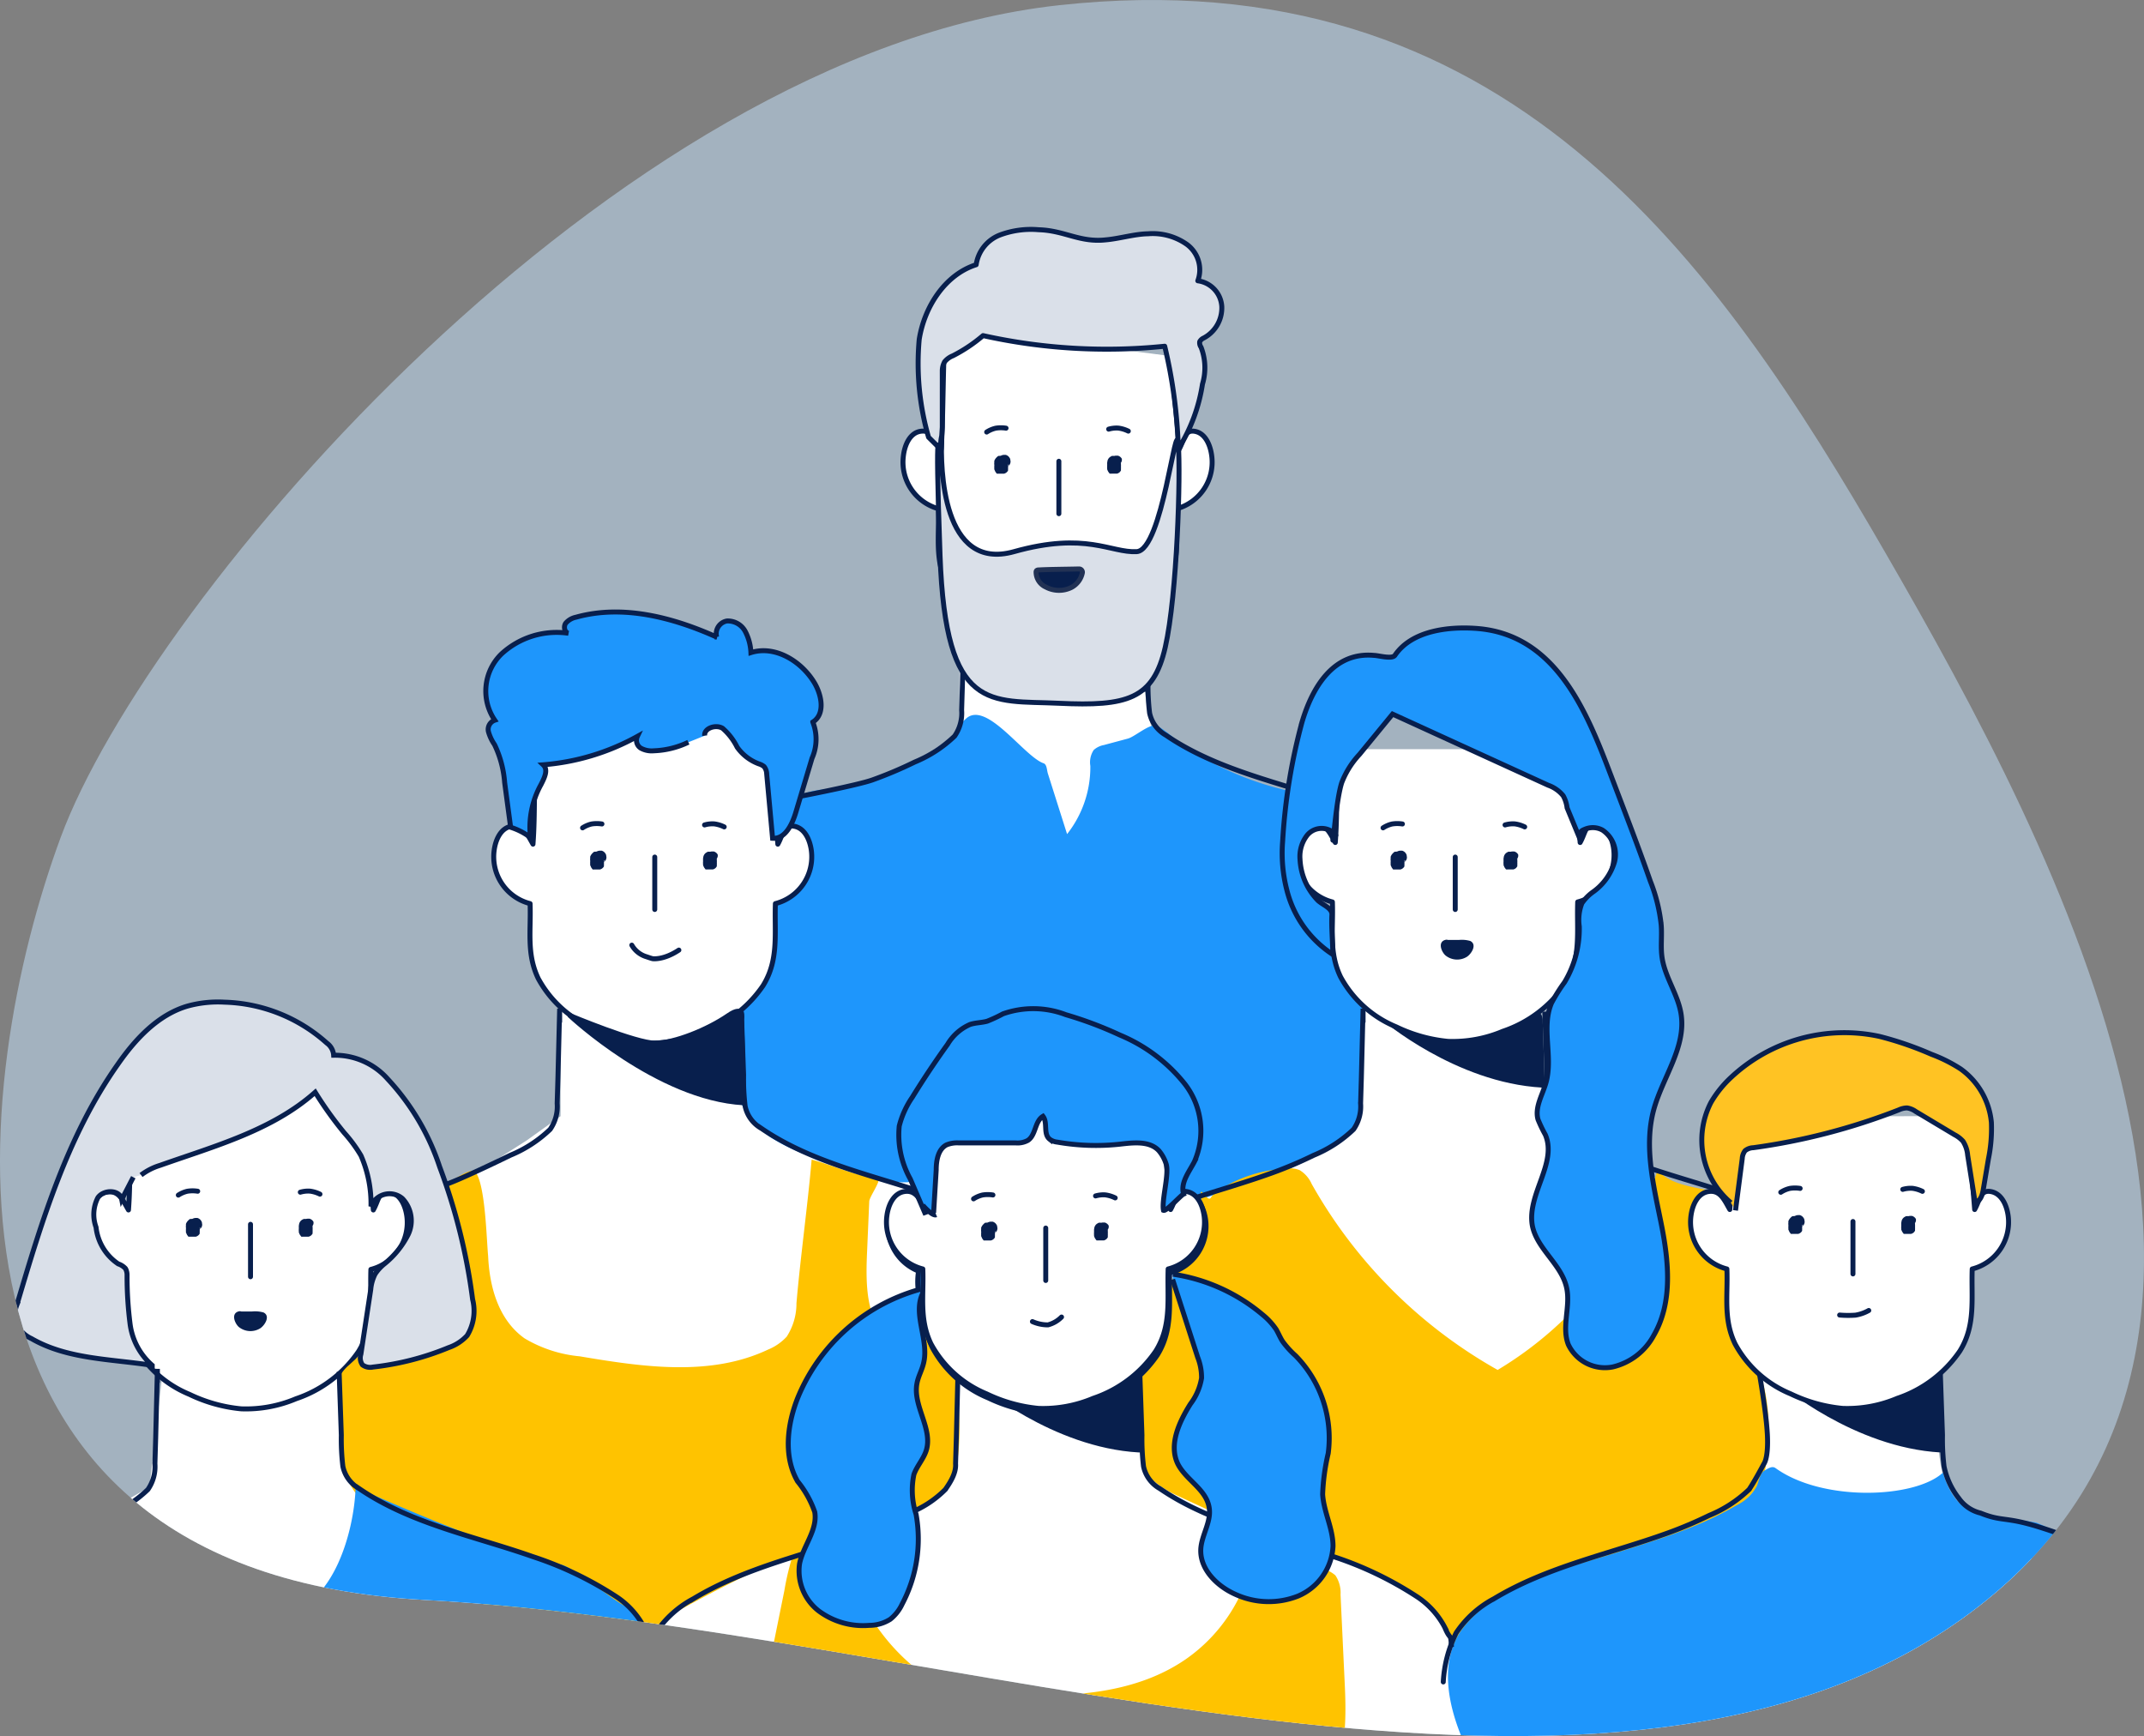 <svg xmlns="http://www.w3.org/2000/svg" width="432.295" height="350"><rect width="100%" height="100%" fill="#808080" stroke="none"/><defs><clipPath id="clip-path"><path id="Tracé_32916" fill="none" d="M2741.473 606.7c-73.664 52.724-205.3 1.966-310.1-3.716S2340.244 497.234 2358 449.21s111.281-157.874 201.268-167.725 132.413 51.112 166.759 110.6 89.11 161.892 15.446 214.615z" transform="translate(-2345.75 -280.431)"/></clipPath><style>.cls-17,.cls-18,.cls-19,.cls-8,.cls-9{fill:none}.cls-5{fill:#fff}.cls-10,.cls-12,.cls-17,.cls-18,.cls-19,.cls-5,.cls-8,.cls-9{stroke:#081f4d}.cls-17,.cls-18,.cls-19,.cls-5,.cls-8{stroke-linecap:round}.cls-10,.cls-18,.cls-5{stroke-linejoin:round}.cls-12,.cls-6{fill:#1e96fc}.cls-7{fill:#ffc300}.cls-10,.cls-16{fill:#081f4d}.cls-18{stroke-width:1.001px}.cls-19{stroke-miterlimit:4.002}</style></defs><g id="illustration-proches" transform="translate(-2345.75 -280.431)"><g id="Groupe_23553" clip-path="url(#clip-path)" transform="translate(2345.75 280.431)"><g id="Groupe_de_masques_110" transform="translate(-31.838 -25.167)"><g id="Sénior"><g id="Groupe_23429"><path id="Tracé_32561" d="M2750.905 610.4c-78.952 56.481-220.782 1.053-333.527-5.616s-98.555-114.526-79.707-166.227 118.865-169.695 215.588-179.851 142.673 55.81 179.921 120.152 96.675 175.066 17.725 231.542z" transform="translate(-2316.124 -257.671)" style="isolation:isolate" fill="#c7e5fe" opacity=".5"/><g id="Groupe_23427" transform="translate(0 71.413)"><path id="Tracé_32562" fill="#fff" d="M2381.033 543.8l-2.75 24.121-55.14 31.636 104.988 9.2s41.432 17.657 70.655 21.148 117.317 14.028 140.531 0 161.435-30.351 161.435-30.351-52.482-16.762-59.086-29.118 0-42.392 0-42.392l-79.5-30-5.575-18.5-44.8-16.961s-29.212-43.117-31.061-46.826-2.72-18.967-2.72-18.967h-36.4v18.967l-35.07 23.479-3.063-26.427-18.636-3.024-19.079 13.85-4.593 47.988v21.535l-6.838 4.888-16.1 10.273-27.576 35.476z" transform="translate(-2316.302 -314.375)"/><path id="Path" d="M2370.97 484.672h-.234c-.759 6.474-.305 12.409-.8 18.809-1.047-1.8-1.893-3.945-4.221-3.631s-3.349 2.846-3.611 4.909a9.744 9.744 0 007.247 10.71c.209 5.435-.76 10.084 1.647 15.1a22.481 22.481 0 0011.224 10.084 30.665 30.665 0 0010.465 2.924 25.939 25.939 0 0011.041-2.038 24.819 24.819 0 0012.6-9.536c3.241-5.219 2.272-10.574 2.485-16.536a9.744 9.744 0 007.247-10.71c-.264-1.981-1.229-4.467-3.454-4.888s-2.229 1.75-3.3 3.606v.008c-.5-6.5-2.217-19.113-2.977-25.514" class="cls-5" transform="translate(-2312.193 -305.794)"/><g id="Group" transform="translate(.696 75.004)"><path id="Path-2" d="M2542.084 420.522c.707.261.654 1.359.884 2.09l3.87 12.2a21.793 21.793 0 004.69-13.742 4.485 4.485 0 01.68-3.213 4.163 4.163 0 012.041-1l4.865-1.306c1.336-.36 4.266-2.95 5.625-2.611s4.4 3.24 5.468 3.971a63.4 63.4 0 0024.54 9.823c-.442 4.755-3.794 10.163-2.985 14.865a18.1 18.1 0 007.064 12.1c2.224 11.024 9.372 10.931 7.671 22.06-.366 2.4.613 15.794-.984 17.623-1.827 1.468-4.6 4.118-6.687 5.186-8.922 5.5-17.756 7.351-27.681 10.726-3.061-4.7-1.046-11.626-4.657-15.91-2.616-2.952-6.745-3.5-10.6-3.87a107.076 107.076 0 00-28.02-.209c-4.447.757-9.759 3.317-9.524 7.837a21.846 21.846 0 01.553 4.258 4.787 4.787 0 01-4.265 3.6 14.184 14.184 0 01-5.86-.966l-10.725-3.37a39.018 39.018 0 01-11.168-4.833 19.892 19.892 0 01-7.486-20.71 67.693 67.693 0 015.939-12.438 17.325 17.325 0 002.041-13.269c2.773-.836 3.9-2.613 5.521-5.225s3.061-5.564.576-7c-1.57-.914-3.951-1.071-4.4-2.822-.628-2.613 4.63-4.624 3.322-7.077 4.474-2.377 8.514-.885 13.148-2.946 1.857-.809 5.114-1.286 6.814-2.384 2.75-1.7 6.945-2.9 9.857-5.094 1.769-1.332 2.289-3.619 4.27-5.355 4.108-3.683 11.617 7.576 15.591 9.013z" class="cls-6" transform="translate(-2300.54 -387.902)"/><path id="Path-3" d="M2444.984 527.89a26.462 26.462 0 0011.145 3.631c12.689 2.142 26.316 4.154 37.963-1.359a10.455 10.455 0 003.768-2.612 12.319 12.319 0 001.963-6.745c.757-8.9 2.3-20.032 3.059-28.941 3.271.862 6.122 2.116 9.392 2.978.733.209 3.585.287 4.056.862s-1.8 3.679-1.831 4.572l-.471 10.92c-.236 6.035-.13 13.062 4.423 16.955 3.271 2.9 6.017-7.837 9.131-4.833 4.865 4.833 6.274 25.05 4.154 31.555a11.026 11.026 0 01-3.453 4.84 16.69 16.69 0 01-4.6 2.861 54.407 54.407 0 00-11.045 4.164c-4.3 1.821-7.864 3.843-12.425 4.837-.664.207-2.15.53-3.272.958-8.957 3.4-23.22 11.566-23.22 11.566s-6.816 9.577-11.026 13.308a4.714 4.714 0 01-7.691 0l-39.244-33.517a20.376 20.376 0 01-6.933-8.514 20.841 20.841 0 01-.785-5.382l-.553-10.815a7.569 7.569 0 01.576-4.18 8.056 8.056 0 011.548-1.724l6.933-6.348c5-4.572 10.836-10.188 11.433-17.346.392-4.6 1.784-12.97 1.784-12.97s4.5-3.507 5.393-2.19c1.938 2.751 2.163 13.249 2.5 16.9.262 5.9 1.936 12.722 7.325 16.563z" class="cls-7" transform="translate(-2308.09 -379.329)"/><g id="Groupe_23415" transform="translate(121.221 82.105)"><path id="Path-4" d="M2449.982 466.962v-2.618l-.345 13.877-.157 5.224a8.089 8.089 0 01-1.413 5.225 25.646 25.646 0 01-8.032 5.224c-2.775 1.358-9.91 4.774-12.819 5.818" class="cls-8" transform="translate(-2427.217 -464.344)"/><path id="Path-5" d="M2544.516 525.378a27.8 27.8 0 00-2.066-8.956 16.609 16.609 0 00-5.834-6.342 71.279 71.279 0 00-16.64-7.942c-11.746-4.133-24.593-6.589-35.006-13.721a6.711 6.711 0 01-3.27-4.467 45.96 45.96 0 01-.314-6.295l-.442-12.775" class="cls-9" transform="translate(-2421.537 -464.287)"/></g><path id="Path-6" d="M2553.127 534.828c2.617-5.382 8.059-12.017 6.542-17.868.812-2.195 4.552-5.042 5.835-7.837s.785-7.68.553-10.659c0-1.227 1.413 1.933 2.041.885a4.97 4.97 0 011.727-1.568 27.716 27.716 0 0113.547-4.28 5.252 5.252 0 012.616.314 6.2 6.2 0 012.433 2.8 98.343 98.343 0 0037.492 37.484 74.084 74.084 0 0032.259-40.279c2.616 3.083 7.509 3.344 11.407 4.363-2.9.209-4.683 6.61-3.114 9.091s6.2 4.415 6.856 7.262c.553 2.456 0 7.158.442 9.64a10.809 10.809 0 002.93 6.348c4.186 6.165 4.552 16.484 3.139 23.773-.655 3.428-3.009 4.86-5.232 7.576a21.6 21.6 0 01-6.907 5.069 87.932 87.932 0 01-16.641 7.676c-6.855 2.09-14.706 2.8-19.6 8.02-3.453 3.71-6.174 9.927-11.2 9.2-3.3-.5-4.3-4.423-6.185-7.111-7.666-10.45-22.7-13.136-34.941-17.629-6.044-2.195-11.9-4.912-17.738-7.629a20.967 20.967 0 01-5.888-3.933c-1.006-.94-.957-4.056-.957-4.056s-4.464-10.545-1.416-16.652z" class="cls-7" transform="translate(-2292.798 -379.162)"/><path id="Path-7" d="M2318.275 592.376c-2.2-3.344 1.335-11.495 3.955-14.5a35.63 35.63 0 0111.407-7.341c10.7-4.807 21.3-7.187 32-11.965a5.243 5.243 0 013.794-.653c1.517.553 2.145 2.3 2.852 3.759a22.622 22.622 0 007.851 8.464c7.691 5.382 17.346 8.595 26.53 6.687s13.457-15.916 13.771-25.268c9.968 4.546 30.7 13.269 41.427 15.645 2.586.482 11.081 7.8 13.563 8.672 6.495 7.388 3.1 6.554 5.707 14.391 1.083 3.039-.787 4.4-.955 7.62-.759 9.379-9.209 16.616-18.314 19.279s-18.655 1.829-28.073 1.568c-23.232-.627-46.466 2.351-69.671 1.123a380.882 380.882 0 01-39.924-4.937" class="cls-6" transform="translate(-2317.586 -373.018)"/><path id="Path-8" d="M2481.213 612.582l8.373-41.328a51.872 51.872 0 011.936-7.837c2.616-3.5 7.613 5.224 11.355 3.083a17.145 17.145 0 004.134 10.163 40.95 40.95 0 008.163 9.561c5.835 4.519 13.578 5.591 20.93 5.982 11.9.627 24.541-.314 34.352-7.053a33.025 33.025 0 0011.879-14.891 6.242 6.242 0 011.465-2.613 5.922 5.922 0 014.134-.966h7.851a6.5 6.5 0 014.893 1.515 6.267 6.267 0 011.046 3.892l.885 18.836c.393 8.856 0 19.515-7.851 24.008-6.881 4.024-16.378.784-23.154 4.99" class="cls-7" transform="translate(-2300.288 -371.854)"/><path id="Path-9" d="M2612.537 602.322c-2.886-7-4.368-15.389 0-21.581 6.724-9.327 22.225-12.675 33.186-16.176 7.961-2.556 15.012-4.7 22.225-8.928a9.182 9.182 0 004.084-3.815c.5-1.123.6-2.613 1.6-3.213s1.6-.914 2.224-.47c9.471 6.819 28.073 6.114 33.724.914 1.7 5.487 4.343 8.282 10.02 9.143a61.23 61.23 0 018.791.914 32.694 32.694 0 016.384 3.4c8.869 5.042 20.2 4.833 28.465 10.79a22.527 22.527 0 01-.628 37.042 39.447 39.447 0 01-13.472 5.041c-26.163 5.7-53.3 3.449-80.085 3.24" class="cls-6" transform="translate(-2286.695 -373.402)"/><g id="Groupe_23416" transform="translate(242.404 82.105)"><path id="Path-10" d="M2600.39 466.962v-2.618l-.345 13.877-.157 5.224a8.09 8.09 0 01-1.413 5.225 25.647 25.647 0 01-8.032 5.224 83.677 83.677 0 01-8.53 3.606c-11.668 4.2-24.148 6.714-34.875 13.193a20.927 20.927 0 00-7.614 6.871 25.376 25.376 0 00-2.61 9.9" class="cls-8" transform="translate(-2536.814 -464.344)"/><path id="Path-11" d="M2691.021 525.378a27.8 27.8 0 00-2.067-8.956 16.6 16.6 0 00-5.833-6.342 71.289 71.289 0 00-16.64-7.942c-11.746-4.133-24.593-6.589-35.006-13.721a6.71 6.71 0 01-3.27-4.467 45.805 45.805 0 01-.314-6.295l-.442-12.775" class="cls-9" transform="translate(-2527.232 -464.287)"/></g><path id="Path-12" d="M2444.731 417.335h-.234c-.759 6.474-.305 12.409-.8 18.809-1.047-1.8-1.893-3.945-4.22-3.631s-3.349 2.846-3.611 4.909a9.744 9.744 0 007.247 10.71c.209 5.435-.76 10.084 1.647 15.1a22.481 22.481 0 0011.224 10.084 30.688 30.688 0 0010.465 2.926 25.938 25.938 0 0011.041-2.038 24.819 24.819 0 0012.6-9.536c3.241-5.219 2.272-10.574 2.485-16.536a9.744 9.744 0 007.247-10.71c-.264-1.981-1.229-4.467-3.454-4.888s-2.229 1.75-3.3 3.606v.008c-.5-6.5-1.119-12.417-1.88-18.818" class="cls-5" transform="translate(-2305.091 -387.209)"/><path id="Path-13" d="M2516.629 484.678h-.234c-.759 6.474-.305 12.409-.8 18.809-1.047-1.8-1.893-3.945-4.22-3.631s-3.349 2.846-3.612 4.909a9.745 9.745 0 007.247 10.71c.209 5.435-.76 10.084 1.647 15.1a22.484 22.484 0 0011.224 10.084 30.688 30.688 0 0010.466 2.926 25.937 25.937 0 0011.04-2.038 24.82 24.82 0 0012.605-9.536c3.241-5.219 2.272-10.574 2.484-16.536a9.744 9.744 0 007.247-10.71c-.264-1.981-1.229-4.467-3.454-4.888s-2.229 1.75-3.3 3.606v.008c-.5-6.5-1.119-12.417-1.88-18.818" class="cls-5" transform="translate(-2297.49 -380.09)"/><g id="Groupe_23417" transform="translate(192.846)"><path id="Path-14" d="M2524.687 395.536v-5.447l-.345 16.707-.161 5.223a8.09 8.09 0 01-1.413 5.225 25.629 25.629 0 01-8.032 5.224 83.651 83.651 0 01-8.53 3.606c-2.908 1.044-14.212 3.232-14.212 3.232" class="cls-8" transform="translate(-2491.994 -390.089)"/><path id="Path-15" d="M2618.262 453.829a27.8 27.8 0 00-2.066-8.956 16.606 16.606 0 00-5.834-6.342 71.286 71.286 0 00-16.64-7.942c-11.746-4.133-24.594-6.589-35.006-13.72a6.71 6.71 0 01-3.27-4.467 45.89 45.89 0 01-.314-6.3l-.363-14.322" class="cls-9" transform="translate(-2485.357 -389.91)"/></g></g><path id="Path-16" d="M2525.934 393.917s14.729 12.618 32.076 13.585l-.445-12.857s.287-3-3.114-.653c-4.212 2.875-12.062 6.035-15.7 5.512s-12.817-5.587-12.817-5.587z" class="cls-10" transform="translate(-2294.863 -314.767)"/><path id="Path-17" d="M2524.315 340.987l-5.169-2.55c-.231 2.033-.371 4.765-.483 8.169-.2 6.115-.221 13.876-.553 18.265-1.017-1.8-1.84-3.945-4.1-3.631s-3.254 2.846-3.509 4.909a9.739 9.739 0 007.042 10.71c.2 5.435-.738 10.084 1.6 15.1a22.074 22.074 0 0010.907 10.084 29.152 29.152 0 0010.172 2.926 24.567 24.567 0 0010.726-2.038 24.2 24.2 0 0012.252-9.531c3.149-5.219 2.211-10.574 2.415-16.536a9.739 9.739 0 007.042-10.71c-.258-1.981-1.194-4.467-3.356-4.888s-2.167 1.75-3.207 3.606v.008c-.483-6.5-1.087-12.417-1.825-18.818" class="cls-5" transform="translate(-2296.505 -320.545)"/><path id="Path-18" d="M2524.514 532.6s14.706 12.618 32.049 13.585l-.418-12.857s.262-3-3.139-.654c-4.186 2.875-12.035 6.035-15.7 5.539s-12.792-5.613-12.792-5.613z" class="cls-10" transform="translate(-2295.014 -300.105)"/><path id="Path-19" d="M2670.671 532.6s14.706 12.618 32.076 13.585l-.444-12.857s.262-3-3.139-.654c-4.186 2.875-12.035 6.035-15.7 5.539s-12.793-5.613-12.793-5.613z" class="cls-10" transform="translate(-2279.562 -300.105)"/><path id="Path-20" d="M2598.007 466.073s14.706 12.618 32.049 13.585l-.418-12.857s.262-3-3.139-.654c-4.186 2.875-12.034 6.035-15.7 5.539s-12.792-5.613-12.792-5.613z" class="cls-10" transform="translate(-2287.244 -307.139)"/><path id="Path-21" fill="#dae0e9" stroke="#081f4d" d="M2373.908 498.013a12.173 12.173 0 013.846-1.959c10.936-3.87 22.605-7.028 31.264-14.734a74.954 74.954 0 005.86 8.182 28.76 28.76 0 013.376 4.592 24.3 24.3 0 012.015 10.241 4.007 4.007 0 016.333-1.594 6.472 6.472 0 011.178 7.237 17.959 17.959 0 01-4.918 6.035 8.894 8.894 0 00-1.756 1.954 8.5 8.5 0 00-.885 3.109l-1.99 13.062a2.45 2.45 0 00.314 2.142 2.614 2.614 0 002.12.442 56.033 56.033 0 0015.253-3.919 9.023 9.023 0 003.742-2.433 9.551 9.551 0 001.1-7.289 119.371 119.371 0 00-6.645-26.725 48.019 48.019 0 00-10.466-17.691 14.191 14.191 0 00-10.91-4.807 3.292 3.292 0 00-1.365-2.443 32.232 32.232 0 00-20.616-8.253 23.112 23.112 0 00-7.561.809c-5.939 1.777-10.466 6.662-14 11.756-10.125 14.369-15.305 31.533-20.3 48.383a6.622 6.622 0 00-.442 3 6.109 6.109 0 003.349 3.87c7.24 4.2 16.086 4.1 24.356 5.4a13.339 13.339 0 01-4.474-8.412 75.987 75.987 0 01-.6-9.77 2.607 2.607 0 00-.341-1.359 3.485 3.485 0 00-1.437-.914 10.238 10.238 0 01-4.474-7.393 7.433 7.433 0 01.366-5.956c1.151-1.672 4.423-1.672 4.814.366l2.329-4.494" transform="translate(-2313.629 -307.364)"/><path id="Path-22" d="M2475.181 418.274a17.4 17.4 0 01-6.959 1.724 4.55 4.55 0 01-2.616-.523 1.852 1.852 0 01-.707-2.377 46.785 46.785 0 01-18.994 5.722c1.072 1 .262 2.613-.442 4a17.792 17.792 0 00-2.12 10.659 13.131 13.131 0 00-4-2.064l-1.206-9.009a21.3 21.3 0 00-2.042-7.655 8.831 8.831 0 01-1.229-2.615 1.959 1.959 0 011.282-2.3 10.439 10.439 0 011.334-13.35 16.424 16.424 0 0113.526-4.18c-.812-.182-1.021-1.327-.576-2.011a3.716 3.716 0 012.093-1.227c9.366-2.613 19.46 0 28.361 4a2.612 2.612 0 011.857-3.193c.069-.018.138-.033.209-.046a3.982 3.982 0 013.688 2.09 10.047 10.047 0 011.152 4.285c4.893-1.541 10.23 1.75 12.846 6.165 1.517 2.613 2.093 6.3-.366 7.837a9.425 9.425 0 01-.157 7.289l-3.271 10.92c-.733 2.433-2.145 5.408-4.683 5.225l-1.178-12.879a2.614 2.614 0 00-.523-1.568 3.11 3.11 0 00-1.046-.553 9.3 9.3 0 01-4.4-3.37 12.2 12.2 0 00-2.932-3.807c-1.386-.836-3.793 0-3.61 1.489" class="cls-12" transform="translate(-2304.547 -314.881)"/><path id="Path-23" fill="#dae0e9" stroke="#081f4d" stroke-linecap="round" stroke-linejoin="round" d="M2515.273 364.152a53.72 53.72 0 01-1.88-19.724c1.044-6.58 5.23-13.062 11.483-15.048a7.606 7.606 0 014.761-5.983 17.829 17.829 0 017.851-1.071c5.231.153 8.24 2.614 13.525 2.039 2.746-.236 5.755-1.175 8.5-1.223a11.927 11.927 0 017.851 2.142 6.37 6.37 0 012.2 7.336 5.568 5.568 0 014.839 5.228 6.869 6.869 0 01-3.637 6.3 1.7 1.7 0 00-.812.732 1.516 1.516 0 00.262 1.123 11.506 11.506 0 01.288 7.446 34.309 34.309 0 01-4.865 13.062 101.137 101.137 0 00-2.748-20.7 115.018 115.018 0 01-36.628-2.142 30.983 30.983 0 01-6.1 4.076 4.036 4.036 0 00-1.649 1.2 3.868 3.868 0 00-.471 1.88c.006.657 0 5.086 0 5.086v6.215l-.282 4.5z" transform="translate(-2296.213 -322.256)"/><g id="Groupe_23418" transform="translate(0 229.722)"><path id="Path-24" d="M2380.531 532.632v-2.618l-.345 13.877-.157 5.225a8.088 8.088 0 01-1.413 5.224 25.649 25.649 0 01-8.032 5.224 83.643 83.643 0 01-8.53 3.606c-11.668 4.2-24.148 6.714-34.875 13.193a20.933 20.933 0 00-7.614 6.871 25.38 25.38 0 00-2.609 9.9" class="cls-8" transform="translate(-2316.956 -530.014)"/><path id="Path-25" d="M2471.163 591.048a27.8 27.8 0 00-2.067-8.956 16.6 16.6 0 00-5.834-6.342 71.285 71.285 0 00-16.64-7.942c-11.746-4.133-24.594-6.589-35.006-13.721a6.71 6.71 0 01-3.27-4.467 45.883 45.883 0 01-.314-6.295l-.442-12.777" class="cls-9" transform="translate(-2307.374 -529.958)"/></g><g id="Groupe_23419" transform="translate(322.846 229.722)"><path id="Path-26" d="M2672.51 530.014s1.52 8.449 1.769 13.2-.664 5.891-.664 5.891-1.964 3.7-3.021 5.23a25.63 25.63 0 01-8.032 5.224 83.671 83.671 0 01-8.53 3.606c-11.668 4.2-24.147 6.714-34.875 13.193a20.94 20.94 0 00-7.614 6.871 25.375 25.375 0 00-2.609 9.9" class="cls-8" transform="translate(-2608.935 -530.014)"/><path id="Path-27" d="M2763.143 591.049c-.187-3.082-2.211-6.11-3.39-8.956a16.607 16.607 0 00-5.834-6.342c-5.179-3.357-11.782-5.755-17.649-7.671-6.166-2.169-9.392-3.9-16.538-6.16s-7.592-1.086-12.052-2.887a7.485 7.485 0 01-4.34-2.927 15.348 15.348 0 01-3.017-6.486 45.812 45.812 0 01-.314-6.3l-.443-12.775" class="cls-8" transform="translate(-2599.354 -529.958)"/></g><path id="Path-28" d="M2526.282 532.632v-2.618l-.345 13.877-.157 5.225c.143 1.852-.995 3.684-2.058 5.212a20.915 20.915 0 01-7.224 4.739 90.16 90.16 0 01-8.694 4.1c-11.669 4.2-24.148 6.714-34.875 13.193a20.939 20.939 0 00-7.614 6.871" class="cls-8" transform="translate(-2301.272 -300.292)"/><path id="Path-29" d="M2616.44 586.035c-.187-3.082-.162-1.1-1.344-3.946a16.607 16.607 0 00-5.834-6.342 71.278 71.278 0 00-16.64-7.942c-11.746-4.133-24.594-6.589-35.006-13.721a6.711 6.711 0 01-3.27-4.467 45.968 45.968 0 01-.314-6.3l-.442-12.776" class="cls-9" transform="translate(-2291.94 -300.236)"/><path id="Path-30" d="M2516.129 510.672a14.216 14.216 0 00-.442 5.46 37.425 37.425 0 00-24.312 21.84c-2.12 5.382-2.875 11.808 0 16.772a20.3 20.3 0 013.453 6.165c.628 3.658-2.38 6.9-3.061 10.45a10.233 10.233 0 003.87 9.509 14.976 14.976 0 0010.172 2.9 7.852 7.852 0 004.251-1.225 8.475 8.475 0 002.381-3.031 28.1 28.1 0 002.825-18.134 15.647 15.647 0 01-.442-8.02c.6-1.7 1.936-3.109 2.485-4.833 1.387-4.415-2.773-9.039-1.857-13.585.262-1.411 1-2.613 1.334-4.076 1.151-4.728-2.432-10.136 0-14.369" class="cls-12" transform="translate(-2298.716 -302.337)"/><path id="Path-31" d="M2559.58 513.822l5.05 15.675a11.132 11.132 0 01.785 4.2 11.777 11.777 0 01-2.25 5.224c-2.25 3.6-4.343 8.072-2.616 11.913 1.6 3.4 5.86 5.224 6.413 9.067.419 2.8-1.517 5.408-1.7 8.229-.236 4.076 3.244 7.519 6.986 9.17a16.081 16.081 0 0012.636.339 11.548 11.548 0 007.038-10.062c0-3.579-1.88-6.9-2.093-10.45a42.6 42.6 0 011.124-8.255 23.727 23.727 0 00-6.567-19.672 18.238 18.238 0 01-2.616-2.875c-.5-.757-.837-1.62-1.308-2.433a13.773 13.773 0 00-2.773-3 36.325 36.325 0 00-18.056-8.139" class="cls-12" transform="translate(-2291.306 -302.117)"/><path id="Path-32" d="M2662.976 483.95h-.234c-.759 6.474-.305 12.409-.8 18.809-1.047-1.8-1.893-3.945-4.221-3.631s-3.349 2.846-3.611 4.909a9.744 9.744 0 007.247 10.71c.209 5.435-.76 10.084 1.647 15.1a22.481 22.481 0 0011.224 10.084 30.688 30.688 0 0010.466 2.926 25.937 25.937 0 0011.041-2.038 24.819 24.819 0 0012.6-9.536c3.241-5.219 2.272-10.574 2.485-16.536a9.744 9.744 0 007.247-10.71c-.264-1.981-1.229-4.467-3.454-4.888s-2.229 1.75-3.3 3.606v.008c-.5-6.5-1.119-12.417-1.88-18.818" class="cls-5" transform="translate(-2281.323 -305.163)"/><path id="Path-33" fill="#ffc323" stroke="#081f4d" d="M2662.873 504.553l1.36-10.45a2.823 2.823 0 01.576-1.592 2.752 2.752 0 011.648-.6 128.082 128.082 0 0029.354-7.629 4.133 4.133 0 011.649-.391 3.986 3.986 0 011.727.705l7.851 4.7a6.043 6.043 0 011.7 1.306 6.138 6.138 0 01.942 2.8l1.492 9.431c1 0 1.437-1.28 1.622-2.273l1.073-6.374a30.4 30.4 0 00.6-7.367 14.994 14.994 0 00-6.2-10.789 30.285 30.285 0 00-5.887-2.952 67.743 67.743 0 00-10.462-3.6 33.472 33.472 0 00-29.879 8.2 21.955 21.955 0 00-4.108 5.094 16.52 16.52 0 004.006 20.227" transform="translate(-2281.105 -306.773)"/><path id="Path-34" d="M2516.347 483.95h-.234c-.759 6.474-.305 12.409-.8 18.809-1.047-1.8-1.893-3.945-4.22-3.631s-3.349 2.846-3.611 4.909a9.744 9.744 0 007.247 10.71c.209 5.435-.76 10.084 1.647 15.1a22.484 22.484 0 0011.224 10.084 30.688 30.688 0 0010.465 2.926 25.938 25.938 0 0011.041-2.038 24.819 24.819 0 0012.605-9.536c3.241-5.219 2.272-10.574 2.485-16.536a9.744 9.744 0 007.247-10.71c-.264-1.981-1.229-4.467-3.454-4.888s-2.229 1.75-3.3 3.606v.008c-.5-6.5-1.119-12.417-1.88-18.818" class="cls-5" transform="translate(-2296.823 -305.163)"/><path id="Path-35" d="M2516.667 505.511l.523-8.673c0-1.907.393-4.18 2.093-5.042a5.609 5.609 0 012.459-.391h11.486a4.318 4.318 0 002.433-.5c1.648-1.071 1.386-3.87 3.06-4.86 1 1.306 0 3.553 1.36 4.624a3.056 3.056 0 001.517.575 45.3 45.3 0 0012.605.418c2.747-.314 5.965-.705 7.851 1.28a7.615 7.615 0 011.465 2.613c.731 2.009-.92 7.349-.5 9.444.585.247 3.473-3.032 4.059-3.28-.68-2.273 1.073-4.415 2.172-6.531a15.446 15.446 0 00-1.936-15.675 32.811 32.811 0 00-13.076-9.848 77.4 77.4 0 00-10.91-4.107 18.349 18.349 0 00-12.663-.178 29.373 29.373 0 01-3.192 1.489c-1.125.314-2.329.288-3.453.654a9.833 9.833 0 00-4.53 4q-3.76 5.226-7.138 10.711a17.771 17.771 0 00-2.616 5.774 18.257 18.257 0 002.224 10.659l3.108 7.227-.583-1.912s1.917 2.241 2.7 1.912" class="cls-12" transform="translate(-2296.585 -307.235)"/><path id="Path-36" d="M2591.035 417.032h-.234c-.759 6.474-.305 12.409-.8 18.809-1.047-1.8-1.893-3.945-4.221-3.631s-3.349 2.846-3.611 4.909a9.744 9.744 0 007.247 10.71c.208 5.435-.76 10.084 1.647 15.1a22.481 22.481 0 0011.224 10.084 30.688 30.688 0 0010.466 2.926 25.939 25.939 0 0011.041-2.038 24.821 24.821 0 0012.6-9.536c3.241-5.219 2.272-10.574 2.484-16.536a9.744 9.744 0 007.247-10.71c-.264-1.981-1.229-4.467-3.455-4.888s-2.229 1.75-3.3 3.606v.008c-.5-6.5-1.119-12.417-1.88-18.818" class="cls-5" transform="translate(-2288.928 -312.237)"/><path id="Path-37" fill="#1e96fc" stroke="#081f4d" stroke-linecap="round" d="M2589.779 437.716c.172-.3.706-8.17 1.779-11.574a17.538 17.538 0 013.585-5.721l6.672-8.129 31.395 14.348a6.785 6.785 0 013.009 2.116 6.65 6.65 0 01.785 2.433l2.459 5.953c.359-1.164.074-1.216 1.206-1.67a4.065 4.065 0 013.478.21 5.9 5.9 0 012.407 6.453 11.362 11.362 0 01-4.16 5.9 9.149 9.149 0 00-2.407 2.4 9.338 9.338 0 00-.523 4.676 20.878 20.878 0 01-2.986 11.26 34.266 34.266 0 00-2.616 4.18c-2.12 4.99.366 10.868-1.124 16.093-.707 2.456-2.277 4.912-1.6 7.367a27.182 27.182 0 001.465 3.056c2.486 5.721-3.689 12.017-2.616 18.287.885 4.755 5.913 7.837 6.933 12.644.812 3.736-1.073 7.837.341 11.417a8.165 8.165 0 008.948 4.494 12.688 12.688 0 008.293-6.4c3.87-6.687 2.986-15.021 1.465-22.571s-3.506-15.439-1.492-22.888c1.779-6.5 6.54-12.565 5.521-19.227-.6-3.945-3.192-7.367-3.82-11.286-.366-2.273 0-4.572-.209-6.844a33.419 33.419 0 00-2.172-8.7c-2.355-6.745-4.918-13.379-7.457-20.038-4.971-13.059-11.012-29.674-27.547-30.928-5.573-.418-13.082.366-16.51 5.432-.6.809-3.375 0-4.186 0-8.266-.782-12.506 6.559-14.546 13.482a117.181 117.181 0 00-3.9 24.035 29.7 29.7 0 00.864 9.849 21.8 21.8 0 009.261 12.937c-.008-2.277-.332-5.671-.184-8.078 0-1.327-1.88-1.907-2.852-2.847a12.732 12.732 0 01-3.585-8.282 6.943 6.943 0 011.438-4.833 3.773 3.773 0 014.657-.966l1.117.966" transform="translate(-2289.194 -314.573)"/><g id="Groupe_23420" transform="translate(146.775 157.623)"><path id="Path-38" d="M2449.7 465.693s17.655 16.608 35 17.574l-.425-16.842s.713-3.083-2.688-.732c-4.186 2.875-10.836 5.547-14.719 5.556s-17.168-5.556-17.168-5.556z" class="cls-10" transform="translate(-2449.698 -464.809)"/></g><g id="Groupe_23421" transform="translate(67.794 193.83)"><path id="Path-39" d="M2380.628 502.706h-.157a2.105 2.105 0 00-.367.314 1.911 1.911 0 00-.442.679 1.823 1.823 0 000 .287 1.805 1.805 0 000 .523v.182a3.17 3.17 0 000 .523.6.6 0 000 .209l.209.47.287.391h1.464a1.248 1.248 0 00.6-.339 1.142 1.142 0 00.209-.287v-.339a2.1 2.1 0 000-.391 1.627 1.627 0 000-.5v-.228l-.183-.523a1.487 1.487 0 00-.235-.442 1.319 1.319 0 00-.209.026 1.578 1.578 0 00-.5-.157 1.225 1.225 0 00-.523 0 1.491 1.491 0 00-.785.6 1.387 1.387 0 000 1.018l.184.47a2.653 2.653 0 01.13.418v-.677l.13-.314.209-.261.288-.209.314-.13h.553l.314.13.262.182.209.261a.794.794 0 010-.261v.314a1.714 1.714 0 010-.339v.157l-.13.314a.5.5 0 010-.209l-.213.254.155-.154-.262.209h.157a.855.855 0 00.366-.314.841.841 0 00.236-.442.921.921 0 000-.523.863.863 0 00-.155-.5 1.316 1.316 0 00-.784-.6h-.34a1.444 1.444 0 00-.655.182z" class="cls-16" transform="translate(-2378.123 -497.031)"/><path id="Path-40" d="M2401.345 502.691h-.157a2.124 2.124 0 00-.366.314 1.908 1.908 0 00-.442.679l-.132.282a3.34 3.34 0 000 .523.224.224 0 000 .182 1.648 1.648 0 000 .523.589.589 0 000 .209 3.625 3.625 0 00.209.47l.288.391h.157a.467.467 0 00.184 0h1.125a1.245 1.245 0 00.6-.339l.209-.287v-.338a2.1 2.1 0 000-.391 3.37 3.37 0 000-.5v-.236l-.156-.523a1.514 1.514 0 00-.6-.783 1.573 1.573 0 00-.5-.157 1.192 1.192 0 00-.523 0 1.306 1.306 0 00-.921 1.6l.005.019.184.47a.531.531 0 00.131.418v-.679l.13-.314.183-.266.262-.209.314-.123h.553l.314.13.262.182.209.261a.807.807 0 010-.261v.314a1.752 1.752 0 010-.339v.339a.514.514 0 010-.287v.339a.846.846 0 010-.236l-.13.314a.511.511 0 010-.209l-.209.261.157-.157-.262.209h.157a1.078 1.078 0 00.366-.314 1.474 1.474 0 00.235-.442 1.189 1.189 0 000-.523v.027a1.315 1.315 0 00-.788-.6h-.341a1.372 1.372 0 00-.654.182z" class="cls-16" transform="translate(-2375.947 -497.016)"/><path id="Ligne_2874" d="M0 0v10.571" class="cls-8" transform="translate(14.555 6.751)"/><path id="Tracé_32563" d="M2378.268 498.417a5.7 5.7 0 011.831-.78 6.519 6.519 0 012.073 0" class="cls-8" transform="translate(-2378.268 -497.554)"/><path id="Tracé_32564" d="M2400.513 497.825a5.691 5.691 0 011.978-.211 6.47 6.47 0 011.983.606" class="cls-17" transform="translate(-2375.917 -497.549)"/><path id="Path-41" d="M2389.362 519.54c-1.579.411-.824 2.366 0 3.12a3.741 3.741 0 004.374.274c.909-.617 2.059-2.451.652-3.171a6.182 6.182 0 00-2.316-.206h-2.539a.857.857 0 000 1.714 21.727 21.727 0 014.289.12l-.518-.395s-3.448.36-3.311-.121l-.514.395h.221a.884.884 0 00-.215-1.756.95.95 0 00-.123.026z" class="cls-16" transform="translate(-2377.193 -495.233)"/></g><g id="Groupe_23422" transform="translate(149.301 119.79)"><path id="Path-42" d="M2454.342 435.745h-.157a2.136 2.136 0 00-.367.314 1.908 1.908 0 00-.442.679 1.766 1.766 0 000 .287 1.822 1.822 0 000 .523v.182a3.225 3.225 0 000 .523.613.613 0 000 .209l.209.47.288.391h1.464a1.246 1.246 0 00.6-.339 1.136 1.136 0 00.209-.287v-.339a2.1 2.1 0 000-.391 1.612 1.612 0 000-.5v-.236l-.182-.523a1.5 1.5 0 00-.236-.442 1.312 1.312 0 00-.209.027 1.573 1.573 0 00-.5-.157 1.228 1.228 0 00-.523 0 1.492 1.492 0 00-.785.6 1.384 1.384 0 000 1.018l.184.47a2.679 2.679 0 01.131.418v-.677l.13-.314.209-.261.287-.209.314-.13h.553l.314.13.262.182.209.261a.807.807 0 010-.261v.314a1.609 1.609 0 010-.339v.157l-.13.314a.519.519 0 010-.209l-.212.254.155-.154-.262.209h.157a.856.856 0 00.366-.314.84.84 0 00.235-.442.913.913 0 000-.523.863.863 0 00-.155-.5 1.317 1.317 0 00-.784-.6h-.341a1.444 1.444 0 00-.655.182z" class="cls-16" transform="translate(-2451.837 -430.07)"/><path id="Path-43" d="M2475.059 435.73h-.157a2.1 2.1 0 00-.366.314 1.908 1.908 0 00-.442.679l-.133.282a3.463 3.463 0 000 .523.228.228 0 000 .182 1.663 1.663 0 000 .523.6.6 0 000 .209 3.624 3.624 0 00.209.47l.288.391h.157a.467.467 0 00.184 0h1.124a1.247 1.247 0 00.6-.339l.209-.287v-.334a2.1 2.1 0 000-.391 3.37 3.37 0 000-.5v-.236l-.156-.523a1.493 1.493 0 00-.235-.442 1.515 1.515 0 00-.366-.341 1.575 1.575 0 00-.5-.157 1.193 1.193 0 00-.523 0 1.306 1.306 0 00-.921 1.6l.006.019.184.47a.529.529 0 00.13.418v-.679l.13-.314.182-.266.262-.209.314-.123h.553l.314.13.262.182.209.261a.793.793 0 010-.261v.314a1.792 1.792 0 010-.339v.339a.51.51 0 010-.287v.339a.864.864 0 010-.235l-.13.314a.511.511 0 010-.209l-.209.261.157-.157-.262.209h.157a1.073 1.073 0 00.366-.314 1.486 1.486 0 00.236-.442 1.2 1.2 0 000-.523v.027a1.316 1.316 0 00-.789-.6h-.34a1.371 1.371 0 00-.654.182z" class="cls-16" transform="translate(-2449.66 -430.055)"/><path id="Ligne_2875" d="M0 0v10.571" class="cls-8" transform="translate(14.555 6.751)"/><path id="Tracé_32565" d="M2451.982 431.455a5.7 5.7 0 011.831-.78 6.521 6.521 0 012.073 0" class="cls-8" transform="translate(-2451.982 -430.593)"/><path id="Tracé_32566" d="M2474.227 430.864a5.692 5.692 0 011.978-.211 6.471 6.471 0 011.982.606" class="cls-17" transform="translate(-2449.63 -430.588)"/><path id="Tracé_32567" d="M2470.449 453.758c-3.133 2.082-5.307 1.729-5.307 1.729s-.338-.079-1.214-.388a5.049 5.049 0 01-2.966-2.341" class="cls-18" transform="translate(-2451.033 -428.25)"/></g><g id="Groupe_23423" transform="translate(230.783 39.994)"><path id="Path-44" d="M2528.034 363.578h-.157a2.106 2.106 0 00-.367.314 1.912 1.912 0 00-.442.679 1.823 1.823 0 000 .287 1.805 1.805 0 000 .523v.182a3.17 3.17 0 000 .523.6.6 0 000 .209l.209.47.288.391h1.464a1.248 1.248 0 00.6-.339 1.142 1.142 0 00.209-.288v-.339a2.1 2.1 0 000-.391 1.627 1.627 0 000-.5v-.236l-.183-.523a1.493 1.493 0 00-.235-.442 1.315 1.315 0 00-.209.027 1.574 1.574 0 00-.5-.157 1.225 1.225 0 00-.523 0 1.491 1.491 0 00-.785.6 1.382 1.382 0 000 1.018l.184.47a2.654 2.654 0 01.13.418v-.674l.13-.314.209-.261.288-.209.314-.13h.553l.314.13.262.182.209.261a.793.793 0 010-.261v.314a1.578 1.578 0 010-.339v.157l-.13.314a.5.5 0 010-.209l-.213.254.155-.154-.262.209h.157a.855.855 0 00.366-.314.838.838 0 00.236-.442.917.917 0 000-.523.862.862 0 00-.155-.5 1.316 1.316 0 00-.784-.6h-.341a1.444 1.444 0 00-.655.182z" class="cls-16" transform="translate(-2525.529 -357.903)"/><path id="Path-45" d="M2548.751 363.563h-.157a2.116 2.116 0 00-.366.314 1.908 1.908 0 00-.442.679l-.133.282a3.463 3.463 0 000 .523.228.228 0 000 .182 1.678 1.678 0 000 .523.613.613 0 000 .209 3.7 3.7 0 00.209.47l.288.391h.157a.467.467 0 00.184 0h1.125a1.245 1.245 0 00.6-.339l.209-.288v-.334a2.1 2.1 0 000-.391 3.369 3.369 0 000-.5v-.236l-.156-.523a1.514 1.514 0 00-.6-.783 1.574 1.574 0 00-.5-.157 1.191 1.191 0 00-.523 0 1.306 1.306 0 00-.921 1.6l.005.019.184.47a.531.531 0 00.131.418v-.679l.13-.314.183-.266.262-.209.314-.123h.553l.314.13.262.182.209.261a.807.807 0 010-.261v.314a1.752 1.752 0 010-.339v.339a.51.51 0 010-.288v.339a.845.845 0 010-.236l-.13.314a.5.5 0 010-.209l-.209.261.157-.157-.262.209h.157a1.078 1.078 0 00.366-.314 1.48 1.48 0 00.235-.442 1.189 1.189 0 000-.523v.027a1.315 1.315 0 00-.788-.6h-.341a1.371 1.371 0 00-.654.182z" class="cls-16" transform="translate(-2523.353 -357.888)"/><path id="Ligne_2876" d="M0 0v10.571" class="cls-8" transform="translate(14.555 6.751)"/><path id="Tracé_32568" d="M2525.674 359.288a5.7 5.7 0 011.831-.779 6.519 6.519 0 012.073 0" class="cls-8" transform="translate(-2525.674 -358.426)"/><path id="Tracé_32569" d="M2547.919 358.7a5.692 5.692 0 011.978-.211 6.466 6.466 0 011.982.606" class="cls-17" transform="translate(-2523.323 -358.421)"/><path id="Tracé_32570" d="M2534.443 382.062c3.131 2.082 5.306 1.728 5.306 1.728s.337-.077 1.214-.387a5.051 5.051 0 002.966-2.342" class="cls-18" transform="translate(-2524.747 -356.033)"/></g><g id="Groupe_23424" transform="translate(228.136 194.584)"><path id="Path-46" d="M2525.64 503.388h-.157a2.119 2.119 0 00-.367.314 1.907 1.907 0 00-.442.679 1.766 1.766 0 000 .287 1.788 1.788 0 000 .523v.182a3.118 3.118 0 000 .523.589.589 0 000 .209l.209.47.287.391h1.464a1.246 1.246 0 00.6-.339 1.142 1.142 0 00.209-.287V506a2.1 2.1 0 000-.391 1.627 1.627 0 000-.5v-.236l-.182-.523a1.488 1.488 0 00-.236-.442 1.312 1.312 0 00-.209.027 1.576 1.576 0 00-.5-.157 1.226 1.226 0 00-.523 0 1.489 1.489 0 00-.785.6 1.384 1.384 0 000 1.018l.183.47a2.627 2.627 0 01.13.418v-.677l.131-.314.209-.261.288-.209.314-.13h.553l.314.13.262.182.209.261a.794.794 0 010-.261v.314a1.752 1.752 0 010-.339v.157l-.13.314a.5.5 0 010-.209l-.212.254.155-.154-.262.209h.157a.852.852 0 00.366-.314.841.841 0 00.236-.442.917.917 0 000-.523.864.864 0 00-.155-.5 1.316 1.316 0 00-.784-.6h-.34a1.445 1.445 0 00-.655.182z" class="cls-16" transform="translate(-2523.135 -497.713)"/><path id="Path-47" d="M2546.357 503.373h-.157a2.119 2.119 0 00-.366.314 1.911 1.911 0 00-.442.679l-.133.282a3.462 3.462 0 000 .523.226.226 0 000 .182 1.648 1.648 0 000 .523.6.6 0 000 .209 3.626 3.626 0 00.209.47l.287.391h.157a.466.466 0 00.183 0h1.125a1.245 1.245 0 00.6-.339l.209-.287v-.334a2.1 2.1 0 000-.391 3.37 3.37 0 000-.5v-.236l-.156-.523a1.516 1.516 0 00-.6-.783 1.576 1.576 0 00-.5-.157 1.192 1.192 0 00-.523 0 1.306 1.306 0 00-.921 1.6l.005.019.184.47a.531.531 0 00.131.418v-.679l.131-.314.182-.266.262-.209.314-.123h.553l.314.13.262.182.209.261a.793.793 0 010-.261v.314a1.715 1.715 0 010-.339v.339a.51.51 0 010-.287V505a.827.827 0 010-.235l-.131.314a.519.519 0 010-.209l-.209.261.157-.157-.262.209h.157a1.075 1.075 0 00.366-.314 1.469 1.469 0 00.235-.442 1.182 1.182 0 000-.523v.027a1.314 1.314 0 00-.788-.6h-.341a1.367 1.367 0 00-.653.182z" class="cls-16" transform="translate(-2520.959 -497.698)"/><path id="Ligne_2877" d="M0 0v10.571" class="cls-8" transform="translate(14.555 6.751)"/><path id="Tracé_32571" d="M2523.28 499.1a5.7 5.7 0 011.831-.78 6.519 6.519 0 012.073 0" class="cls-8" transform="translate(-2523.28 -498.236)"/><path id="Tracé_32572" d="M2545.525 498.507a5.691 5.691 0 011.978-.211 6.473 6.473 0 011.983.606" class="cls-17" transform="translate(-2520.928 -498.231)"/><path id="Tracé_32573" d="M2539.885 520.568a5.951 5.951 0 01-2.742 1.579 7.673 7.673 0 01-3.127-.662" class="cls-19" transform="translate(-2522.145 -495.875)"/></g><g id="Groupe_23425" transform="translate(390.895 193.263)"><path id="Path-48" d="M2672.837 502.193h-.157a2.1 2.1 0 00-.367.314 1.913 1.913 0 00-.443.679 1.883 1.883 0 000 .287 1.8 1.8 0 000 .523v.182a3.224 3.224 0 000 .523.626.626 0 000 .209l.209.47.288.391h1.464a1.249 1.249 0 00.6-.339 1.153 1.153 0 00.209-.287v-.339a2.183 2.183 0 000-.391 1.659 1.659 0 000-.5v-.236l-.183-.523a1.5 1.5 0 00-.235-.442 1.315 1.315 0 00-.209.027 1.579 1.579 0 00-.5-.157 1.228 1.228 0 00-.523 0 1.49 1.49 0 00-.785.6 1.384 1.384 0 000 1.018l.184.47a2.679 2.679 0 01.13.418v-.677l.13-.314.209-.261.287-.209.314-.13h.553l.314.13.262.182.209.261a.807.807 0 010-.261v.314a1.715 1.715 0 010-.339v.157l-.13.314a.5.5 0 010-.209l-.212.254.155-.154-.262.209h.157a.854.854 0 00.366-.314.839.839 0 00.236-.442.917.917 0 000-.523.862.862 0 00-.155-.5 1.315 1.315 0 00-.784-.6h-.34a1.445 1.445 0 00-.655.182z" class="cls-16" transform="translate(-2670.332 -496.518)"/><path id="Path-49" d="M2693.554 502.178h-.157a2.111 2.111 0 00-.366.314 1.912 1.912 0 00-.442.679l-.133.282a3.4 3.4 0 000 .523.226.226 0 000 .182 1.648 1.648 0 000 .523.6.6 0 000 .209 3.626 3.626 0 00.209.47l.288.391h.157a.467.467 0 00.184 0h1.125a1.245 1.245 0 00.6-.339l.209-.287v-.334a2.139 2.139 0 000-.391 3.439 3.439 0 000-.5v-.236l-.156-.523a1.517 1.517 0 00-.6-.783 1.573 1.573 0 00-.5-.157 1.192 1.192 0 00-.523 0 1.306 1.306 0 00-.921 1.6l.005.019.184.47a.53.53 0 00.131.418v-.679l.13-.314.182-.266.262-.209.314-.123h.553l.314.13.262.182.209.261a.794.794 0 010-.261v.314a1.752 1.752 0 010-.339v.339a.51.51 0 010-.287v.339a.846.846 0 010-.236l-.13.314a.5.5 0 010-.209l-.209.261.157-.157-.262.209h.157a1.074 1.074 0 00.366-.314 1.48 1.48 0 00.235-.442 1.189 1.189 0 000-.523v.026a1.315 1.315 0 00-.788-.6h-.341a1.37 1.37 0 00-.653.182z" class="cls-16" transform="translate(-2668.156 -496.503)"/><path id="Ligne_2878" d="M0 0v10.571" class="cls-8" transform="translate(14.555 6.751)"/><path id="Tracé_32574" d="M2670.477 497.9a5.7 5.7 0 011.831-.78 6.519 6.519 0 012.073 0" class="cls-8" transform="translate(-2670.477 -497.041)"/><path id="Tracé_32575" d="M2692.722 497.312a5.691 5.691 0 011.978-.211 6.466 6.466 0 011.982.606" class="cls-17" transform="translate(-2668.125 -497.036)"/><path id="Tracé_32576" d="M2687.082 519.371a8.126 8.126 0 01-2.678.94 20.37 20.37 0 01-3.191-.021" class="cls-19" transform="translate(-2669.342 -494.68)"/></g><g id="Groupe_23426" transform="translate(310.703 119.79)"><path id="Path-50" d="M2600.313 435.745h-.157a2.127 2.127 0 00-.367.314 1.911 1.911 0 00-.442.679 1.766 1.766 0 000 .287 1.805 1.805 0 000 .523v.182a3.17 3.17 0 000 .523.6.6 0 000 .209l.209.47.287.391h1.464a1.246 1.246 0 00.6-.339 1.142 1.142 0 00.209-.287v-.339a2.1 2.1 0 000-.391 1.627 1.627 0 000-.5v-.236l-.182-.523a1.494 1.494 0 00-.236-.442 1.309 1.309 0 00-.209.027 1.573 1.573 0 00-.5-.157 1.226 1.226 0 00-.523 0 1.494 1.494 0 00-.785.6 1.387 1.387 0 000 1.018l.184.47a2.628 2.628 0 01.131.418v-.677l.131-.314.209-.261.288-.209.314-.13h.553l.314.13.262.182.209.261a.78.78 0 010-.261v.314a1.577 1.577 0 010-.339v.157l-.131.314a.511.511 0 010-.209l-.212.254.155-.154-.262.209h.157a.854.854 0 00.366-.314.839.839 0 00.236-.442.913.913 0 000-.523.863.863 0 00-.155-.5 1.316 1.316 0 00-.784-.6h-.341a1.446 1.446 0 00-.655.182z" class="cls-16" transform="translate(-2597.808 -430.07)"/><path id="Path-51" d="M2621.03 435.73h-.157a2.119 2.119 0 00-.366.314 1.908 1.908 0 00-.442.679l-.133.282a3.4 3.4 0 000 .523.228.228 0 000 .182 1.663 1.663 0 000 .523.6.6 0 000 .209 3.657 3.657 0 00.209.47l.288.391h.157a.467.467 0 00.184 0h1.125a1.246 1.246 0 00.6-.339l.209-.287v-.334a2.1 2.1 0 000-.391 3.37 3.37 0 000-.5v-.236l-.156-.523a1.493 1.493 0 00-.235-.442 1.514 1.514 0 00-.366-.341 1.573 1.573 0 00-.5-.157 1.191 1.191 0 00-.523 0 1.306 1.306 0 00-.921 1.6l.005.019.184.47a.531.531 0 00.13.418v-.679l.131-.314.182-.266.262-.209.314-.123h.553l.314.13.262.182.209.261a.78.78 0 010-.261v.314a1.578 1.578 0 010-.339v.339a.505.505 0 010-.287v.339a.827.827 0 010-.235l-.131.314a.519.519 0 010-.209l-.209.261.157-.157-.262.209h.157a1.078 1.078 0 00.366-.314 1.491 1.491 0 00.236-.442 1.2 1.2 0 000-.523v.027a1.316 1.316 0 00-.788-.6h-.341a1.371 1.371 0 00-.654.182z" class="cls-16" transform="translate(-2595.632 -430.055)"/><path id="Ligne_2879" d="M0 0v10.571" class="cls-8" transform="translate(14.555 6.751)"/><path id="Tracé_32577" d="M2597.953 431.455a5.7 5.7 0 011.831-.78 6.521 6.521 0 012.073 0" class="cls-8" transform="translate(-2597.953 -430.593)"/><path id="Tracé_32578" d="M2620.2 430.864a5.69 5.69 0 011.978-.211 6.467 6.467 0 011.982.606" class="cls-17" transform="translate(-2595.601 -430.588)"/><path id="Path-52" d="M2609.405 451.8c-1.579.411-.824 2.366 0 3.12a3.74 3.74 0 004.374.274c.909-.617 2.059-2.451.653-3.171a6.185 6.185 0 00-2.317-.206h-2.539a.857.857 0 000 1.714 21.727 21.727 0 014.289.12l-.518-.395s-3.448.36-3.311-.121l-.514.395h.221a.884.884 0 00-.215-1.756.968.968 0 00-.123.026z" class="cls-16" transform="translate(-2596.84 -428.354)"/></g></g><path id="Tracé_32579" fill="#dae0e9" stroke="#081f4d" stroke-miterlimit="10" d="M2517.217 363.59s-1.127-11.024 0 20.428c1.135 31.911 10.16 29.111 23.929 29.764s19.081-.767 21.485-11.306 3.117-34.919 2.624-40.931-3.182 21.393-8.393 21.672-10.209-4.081-24.728 0-14.852-16.862-14.584-22.865c0-.006-.095-1.366-.333 3.238z" transform="translate(-2295.838 -246.836)"/><g id="Groupe_23428" transform="translate(240.743 139.869)"><path id="Tracé_32580" fill="#081f4d" stroke="#223254" stroke-miterlimit="10" d="M2535.192 384.368a.594.594 0 00-.409.127.439.439 0 00-.1.27 3.312 3.312 0 001.965 3.05 5.619 5.619 0 005.124.1 4.3 4.3 0 002.242-2.971.664.664 0 00-.54-.767.618.618 0 00-.127-.01c-2.727.066-6.066.077-8.155.201z" transform="translate(-2534.682 -384.167)"/></g></g></g></g></g></g></svg>